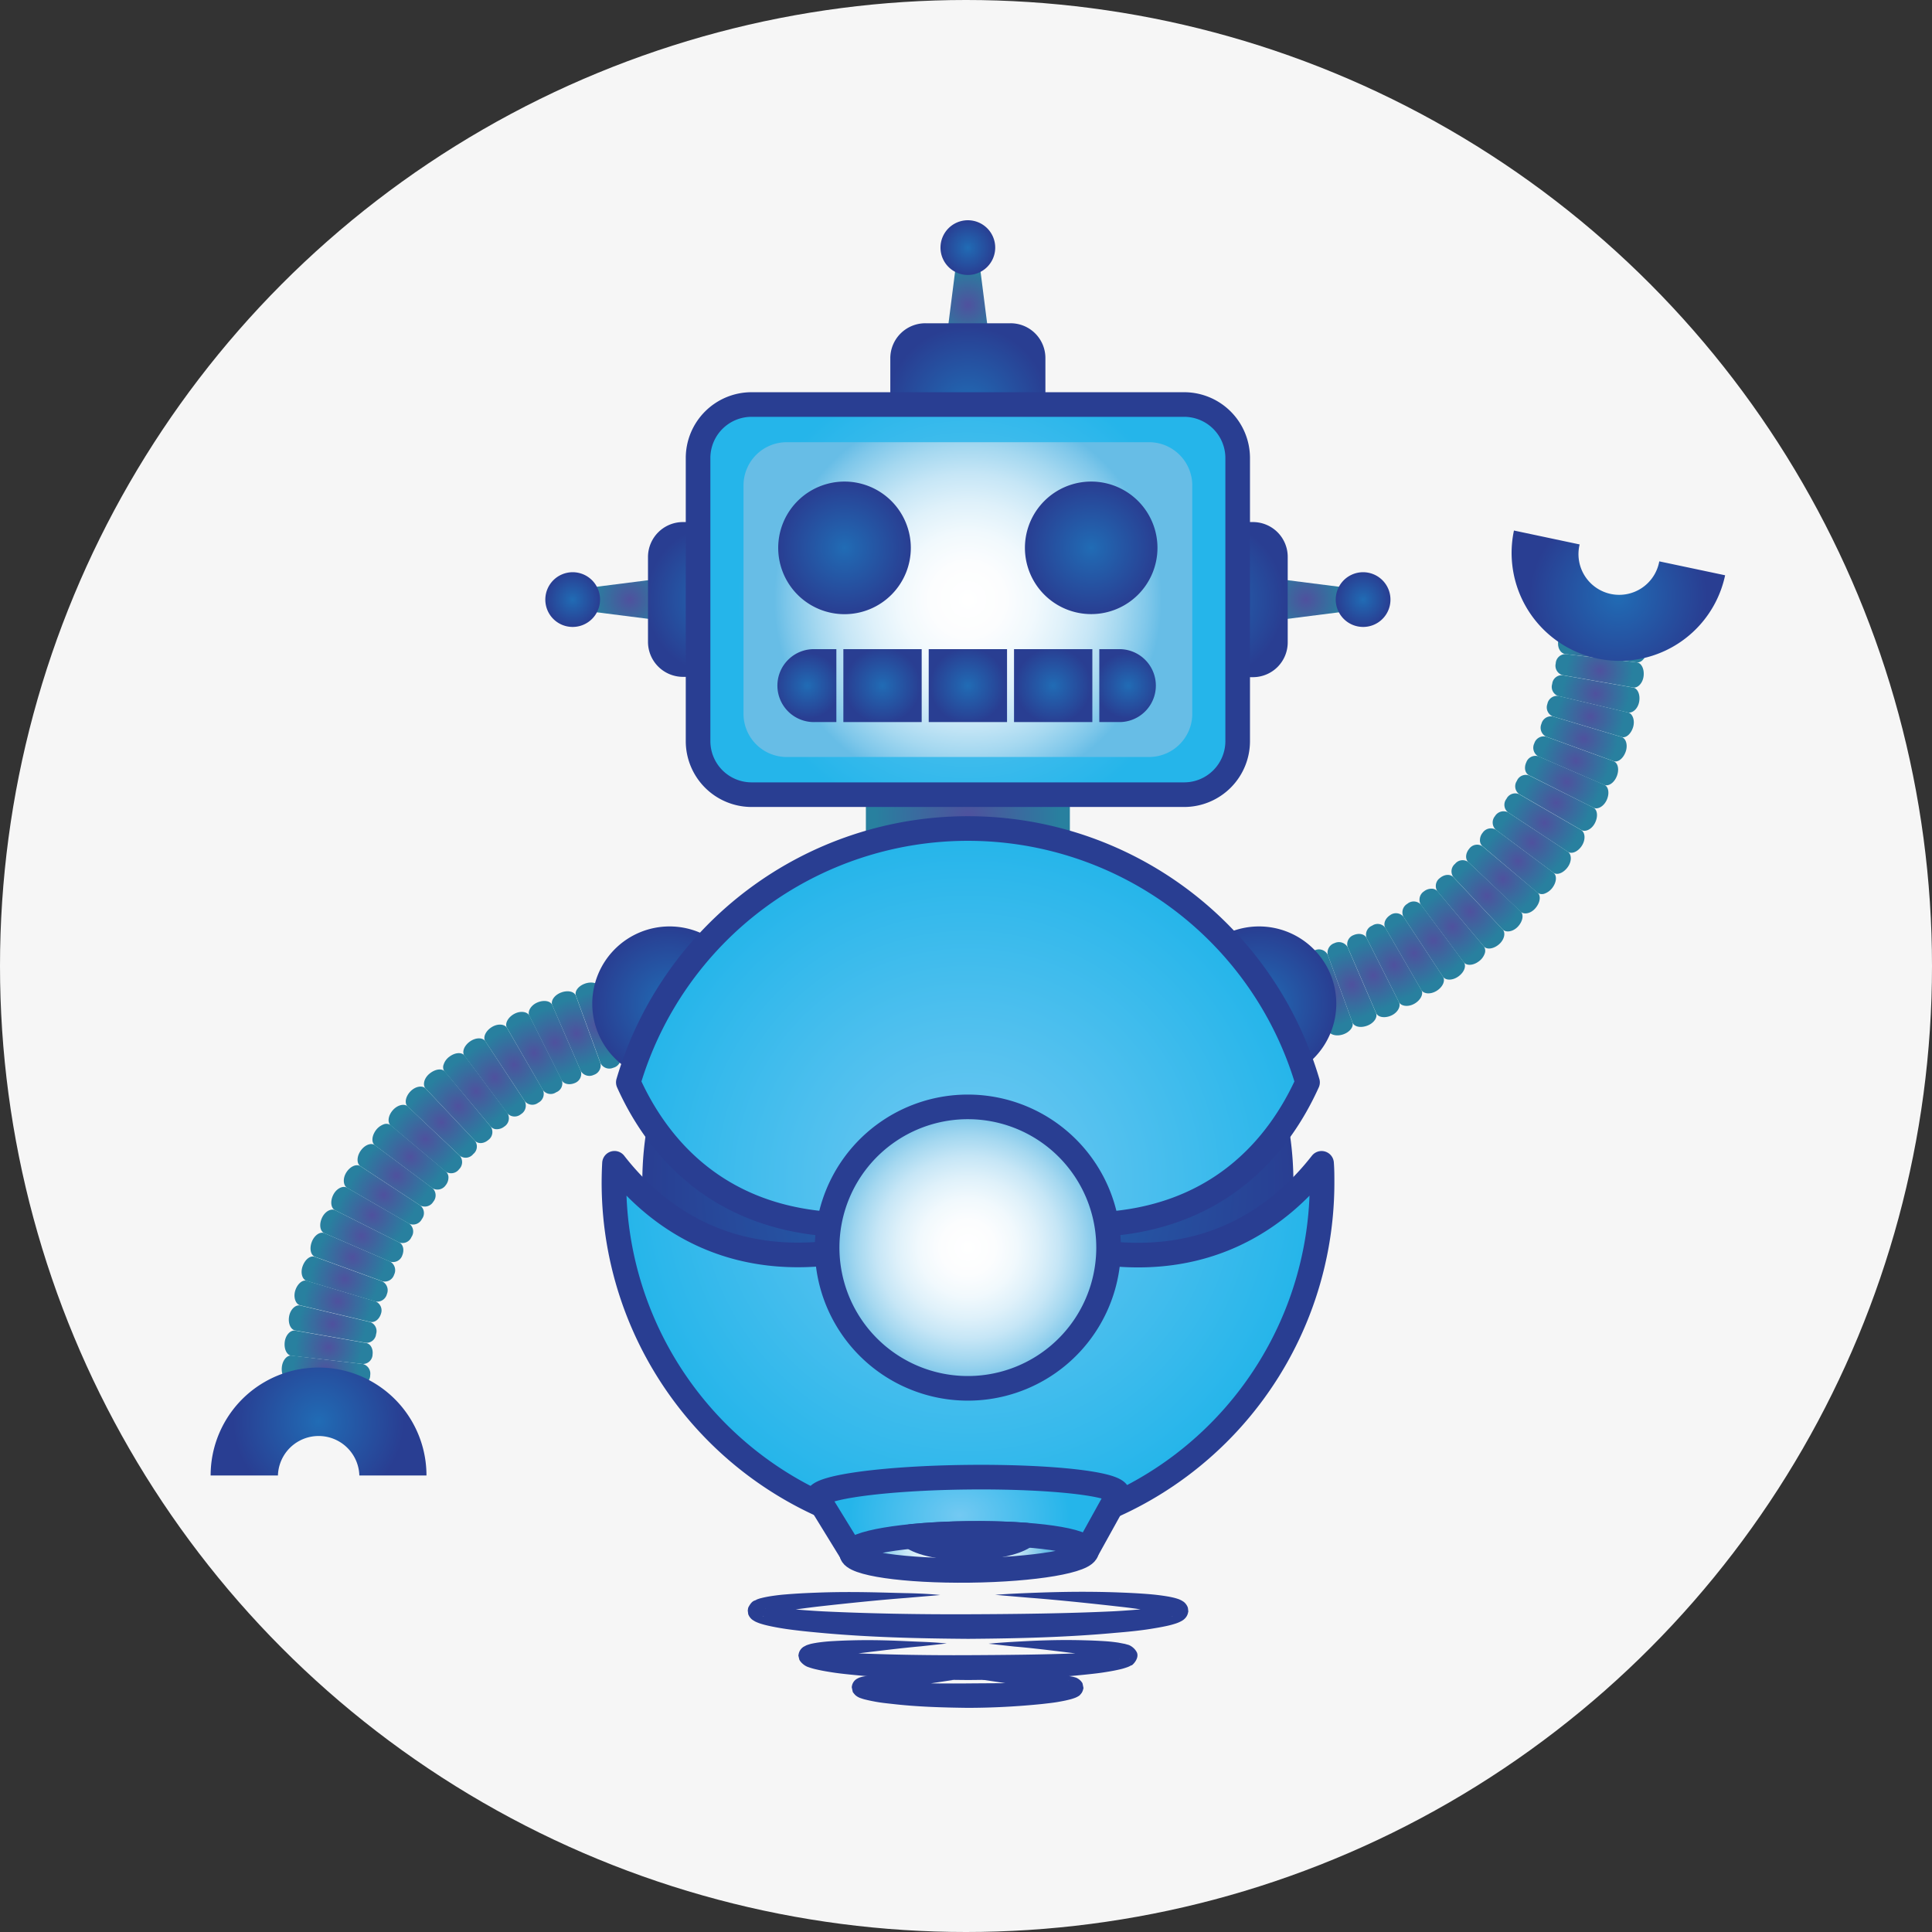 <?xml version="1.0" encoding="UTF-8"?> <svg xmlns="http://www.w3.org/2000/svg" xmlns:xlink="http://www.w3.org/1999/xlink" id="Capa_1" data-name="Capa 1" width="500" height="500" viewBox="0 0 500 500"><rect x="0" y="0" width="500" height="500" fill="#333333" stroke="none"/><defs><style>.cls-1{fill:#f6f6f6;}.cls-2{fill:url(#radial-gradient);}.cls-3{fill:url(#radial-gradient-2);}.cls-4{fill:url(#radial-gradient-3);}.cls-5{fill:url(#radial-gradient-4);}.cls-6{fill:url(#radial-gradient-5);}.cls-7{fill:url(#radial-gradient-6);}.cls-8{fill:url(#radial-gradient-7);}.cls-9{fill:url(#radial-gradient-8);}.cls-10{fill:url(#radial-gradient-9);}.cls-11{fill:url(#radial-gradient-10);}.cls-12{fill:url(#radial-gradient-11);}.cls-13{fill:url(#radial-gradient-12);}.cls-14{fill:url(#radial-gradient-13);}.cls-15{fill:url(#radial-gradient-14);}.cls-16{fill:url(#radial-gradient-15);}.cls-17{fill:url(#radial-gradient-16);}.cls-18{fill:url(#radial-gradient-17);}.cls-19{fill:url(#radial-gradient-18);}.cls-20{fill:url(#radial-gradient-19);}.cls-21{fill:url(#radial-gradient-20);}.cls-22{fill:url(#radial-gradient-21);}.cls-23{fill:url(#radial-gradient-22);}.cls-24{fill:url(#radial-gradient-23);}.cls-25{fill:url(#radial-gradient-24);}.cls-26{fill:url(#radial-gradient-25);}.cls-27{fill:url(#radial-gradient-26);}.cls-28{fill:url(#radial-gradient-27);}.cls-29{fill:url(#radial-gradient-28);}.cls-30{fill:url(#radial-gradient-29);}.cls-31{fill:url(#radial-gradient-30);}.cls-32{fill:url(#radial-gradient-31);}.cls-33{fill:url(#radial-gradient-32);}.cls-34{fill:url(#radial-gradient-33);}.cls-35{fill:url(#radial-gradient-34);}.cls-36{fill:url(#radial-gradient-35);}.cls-37{fill:url(#radial-gradient-36);}.cls-38{fill:url(#radial-gradient-37);}.cls-39{fill:url(#radial-gradient-38);}.cls-40{fill:url(#radial-gradient-39);}.cls-41{fill:url(#radial-gradient-40);}.cls-42{fill:url(#radial-gradient-41);}.cls-43{fill:url(#radial-gradient-42);}.cls-44{fill:url(#radial-gradient-43);}.cls-45{fill:url(#radial-gradient-44);}.cls-46{fill:url(#radial-gradient-45);}.cls-47{fill:url(#radial-gradient-46);}.cls-48{fill:url(#radial-gradient-47);}.cls-49{fill:url(#radial-gradient-48);}.cls-50{fill:url(#radial-gradient-49);}.cls-51{fill:url(#radial-gradient-50);}.cls-52{fill:url(#radial-gradient-51);}.cls-53{fill:url(#radial-gradient-52);}.cls-54{fill:url(#radial-gradient-53);}.cls-55{fill:url(#radial-gradient-54);}.cls-56{fill:url(#radial-gradient-55);}.cls-57{fill:url(#radial-gradient-56);}.cls-58{fill:url(#radial-gradient-57);}.cls-59{fill:url(#radial-gradient-58);}.cls-60{fill:url(#radial-gradient-59);}.cls-61{fill:url(#radial-gradient-60);}.cls-62{fill:url(#radial-gradient-61);}.cls-63{fill:url(#radial-gradient-62);}.cls-64{fill:url(#radial-gradient-63);}.cls-65{fill:url(#radial-gradient-64);}.cls-66{fill:url(#radial-gradient-65);}.cls-67{fill:url(#radial-gradient-66);}.cls-68{fill:url(#radial-gradient-67);}.cls-69{fill:url(#radial-gradient-68);}.cls-70,.cls-80,.cls-81,.cls-82,.cls-83,.cls-84{stroke:#293e92;stroke-linecap:round;stroke-linejoin:round;stroke-width:6.37px;}.cls-70{fill:url(#radial-gradient-69);}.cls-71{fill:url(#radial-gradient-70);}.cls-72{fill:url(#radial-gradient-71);}.cls-73{fill:url(#radial-gradient-72);}.cls-74{fill:url(#radial-gradient-73);}.cls-75{fill:url(#radial-gradient-74);}.cls-76{fill:url(#radial-gradient-75);}.cls-77{fill:url(#radial-gradient-76);}.cls-78{fill:url(#radial-gradient-77);}.cls-79{fill:url(#radial-gradient-78);}.cls-80{fill:url(#radial-gradient-79);}.cls-81{fill:url(#radial-gradient-80);}.cls-82{fill:url(#radial-gradient-81);}.cls-83{fill:url(#radial-gradient-82);}.cls-84{fill:url(#radial-gradient-83);}.cls-85{fill:#293e92;}</style><radialGradient id="radial-gradient" cx="1802.81" cy="-2039.32" r="9.75" gradientTransform="translate(2289.79 1881.71) rotate(-90)" gradientUnits="userSpaceOnUse"><stop offset="0" stop-color="#4f519e"></stop><stop offset="1" stop-color="#28809f"></stop></radialGradient><radialGradient id="radial-gradient-2" cx="1817.59" cy="-2039.31" r="7.08" gradientTransform="translate(2289.79 1881.71) rotate(-90)" gradientUnits="userSpaceOnUse"><stop offset="0" stop-color="#216cb5"></stop><stop offset="0.16" stop-color="#2264af"></stop><stop offset="1" stop-color="#293e92"></stop></radialGradient><radialGradient id="radial-gradient-3" cx="1776.31" cy="-2039.31" r="20.94" xlink:href="#radial-gradient-2"></radialGradient><radialGradient id="radial-gradient-4" cx="415.01" cy="161.59" r="8.45" gradientTransform="matrix(1, 0, 0, 1, 0, 0)" xlink:href="#radial-gradient"></radialGradient><radialGradient id="radial-gradient-5" cx="414.68" cy="167.62" r="8.54" gradientTransform="matrix(1, 0, 0, 1, 0, 0)" xlink:href="#radial-gradient"></radialGradient><radialGradient id="radial-gradient-6" cx="413.99" cy="173.61" r="8.63" gradientTransform="matrix(1, 0, 0, 1, 0, 0)" xlink:href="#radial-gradient"></radialGradient><radialGradient id="radial-gradient-7" cx="412.96" cy="179.55" r="8.72" gradientTransform="matrix(1, 0, 0, 1, 0, 0)" xlink:href="#radial-gradient"></radialGradient><radialGradient id="radial-gradient-8" cx="411.58" cy="185.42" r="8.81" gradientTransform="matrix(1, 0, 0, 1, 0, 0)" xlink:href="#radial-gradient"></radialGradient><radialGradient id="radial-gradient-9" cx="409.86" cy="191.2" r="8.89" gradientTransform="matrix(1, 0, 0, 1, 0, 0)" xlink:href="#radial-gradient"></radialGradient><radialGradient id="radial-gradient-10" cx="407.81" cy="196.87" r="8.95" gradientTransform="matrix(1, 0, 0, 1, 0, 0)" xlink:href="#radial-gradient"></radialGradient><radialGradient id="radial-gradient-11" cx="405.43" cy="202.39" r="9.02" gradientTransform="matrix(1, 0, 0, 1, 0, 0)" xlink:href="#radial-gradient"></radialGradient><radialGradient id="radial-gradient-12" cx="402.73" cy="207.77" r="9.07" gradientTransform="matrix(1, 0, 0, 1, 0, 0)" xlink:href="#radial-gradient"></radialGradient><radialGradient id="radial-gradient-13" cx="399.72" cy="212.98" r="9.13" gradientTransform="matrix(1, 0, 0, 1, 0, 0)" xlink:href="#radial-gradient"></radialGradient><radialGradient id="radial-gradient-14" cx="396.43" cy="218.02" r="9.16" gradientTransform="matrix(1, 0, 0, 1, 0, 0)" xlink:href="#radial-gradient"></radialGradient><radialGradient id="radial-gradient-15" cx="392.84" cy="222.85" r="9.18" gradientTransform="matrix(1, 0, 0, 1, 0, 0)" xlink:href="#radial-gradient"></radialGradient><radialGradient id="radial-gradient-16" cx="388.96" cy="227.45" r="9.2" gradientTransform="matrix(1, 0, 0, 1, 0, 0)" xlink:href="#radial-gradient"></radialGradient><radialGradient id="radial-gradient-17" cx="384.83" cy="231.82" r="9.21" gradientTransform="matrix(1, 0, 0, 1, 0, 0)" xlink:href="#radial-gradient"></radialGradient><radialGradient id="radial-gradient-18" cx="380.46" cy="235.95" r="9.2" gradientTransform="matrix(1, 0, 0, 1, 0, 0)" xlink:href="#radial-gradient"></radialGradient><radialGradient id="radial-gradient-19" cx="375.86" cy="239.83" r="9.18" gradientTransform="matrix(1, 0, 0, 1, 0, 0)" xlink:href="#radial-gradient"></radialGradient><radialGradient id="radial-gradient-20" cx="371.03" cy="243.41" r="9.16" gradientTransform="matrix(1, 0, 0, 1, 0, 0)" xlink:href="#radial-gradient"></radialGradient><radialGradient id="radial-gradient-21" cx="365.99" cy="246.72" r="9.12" gradientTransform="matrix(1, 0, 0, 1, 0, 0)" xlink:href="#radial-gradient"></radialGradient><radialGradient id="radial-gradient-22" cx="360.78" cy="249.72" r="9.08" gradientTransform="matrix(1, 0, 0, 1, 0, 0)" xlink:href="#radial-gradient"></radialGradient><radialGradient id="radial-gradient-23" cx="355.4" cy="252.42" r="9.01" gradientTransform="matrix(1, 0, 0, 1, 0, 0)" xlink:href="#radial-gradient"></radialGradient><radialGradient id="radial-gradient-24" cx="349.88" cy="254.81" r="8.95" gradientTransform="matrix(1, 0, 0, 1, 0, 0)" xlink:href="#radial-gradient"></radialGradient><radialGradient id="radial-gradient-25" cx="344.22" cy="256.85" r="8.89" gradientTransform="matrix(1, 0, 0, 1, 0, 0)" xlink:href="#radial-gradient"></radialGradient><radialGradient id="radial-gradient-26" cx="338.43" cy="258.57" r="8.81" gradientTransform="matrix(1, 0, 0, 1, 0, 0)" xlink:href="#radial-gradient"></radialGradient><radialGradient id="radial-gradient-27" cx="332.56" cy="259.96" r="8.72" gradientTransform="matrix(1, 0, 0, 1, 0, 0)" xlink:href="#radial-gradient"></radialGradient><radialGradient id="radial-gradient-28" cx="326.62" cy="260.99" r="8.63" gradientTransform="matrix(1, 0, 0, 1, 0, 0)" xlink:href="#radial-gradient"></radialGradient><radialGradient id="radial-gradient-29" cx="320.63" cy="261.67" r="8.53" gradientTransform="matrix(1, 0, 0, 1, 0, 0)" xlink:href="#radial-gradient"></radialGradient><radialGradient id="radial-gradient-30" cx="314.59" cy="262" r="8.45" gradientTransform="matrix(1, 0, 0, 1, 0, 0)" xlink:href="#radial-gradient"></radialGradient><radialGradient id="radial-gradient-31" cx="84.02" cy="360.65" r="8.45" gradientTransform="matrix(1, 0, 0, 1, 0, 0)" xlink:href="#radial-gradient"></radialGradient><radialGradient id="radial-gradient-32" cx="84.36" cy="354.63" r="8.53" gradientTransform="matrix(1, 0, 0, 1, 0, 0)" xlink:href="#radial-gradient"></radialGradient><radialGradient id="radial-gradient-33" cx="85.05" cy="348.63" r="8.63" gradientTransform="matrix(1, 0, 0, 1, 0, 0)" xlink:href="#radial-gradient"></radialGradient><radialGradient id="radial-gradient-34" cx="86.08" cy="342.69" r="8.72" gradientTransform="matrix(1, 0, 0, 1, 0, 0)" xlink:href="#radial-gradient"></radialGradient><radialGradient id="radial-gradient-35" cx="87.46" cy="336.82" r="8.81" gradientTransform="matrix(1, 0, 0, 1, 0, 0)" xlink:href="#radial-gradient"></radialGradient><radialGradient id="radial-gradient-36" cx="89.18" cy="331.04" r="8.89" gradientTransform="matrix(1, 0, 0, 1, 0, 0)" xlink:href="#radial-gradient"></radialGradient><radialGradient id="radial-gradient-37" cx="91.23" cy="325.37" r="8.96" gradientTransform="matrix(1, 0, 0, 1, 0, 0)" xlink:href="#radial-gradient"></radialGradient><radialGradient id="radial-gradient-38" cx="93.61" cy="319.85" r="9.01" gradientTransform="matrix(1, 0, 0, 1, 0, 0)" xlink:href="#radial-gradient"></radialGradient><radialGradient id="radial-gradient-39" cx="96.31" cy="314.47" r="9.07" gradientTransform="matrix(1, 0, 0, 1, 0, 0)" xlink:href="#radial-gradient"></radialGradient><radialGradient id="radial-gradient-40" cx="99.32" cy="309.26" r="9.12" gradientTransform="matrix(1, 0, 0, 1, 0, 0)" xlink:href="#radial-gradient"></radialGradient><radialGradient id="radial-gradient-41" cx="102.62" cy="304.22" r="9.16" gradientTransform="matrix(1, 0, 0, 1, 0, 0)" xlink:href="#radial-gradient"></radialGradient><radialGradient id="radial-gradient-42" cx="106.21" cy="299.39" r="9.18" gradientTransform="matrix(1, 0, 0, 1, 0, 0)" xlink:href="#radial-gradient"></radialGradient><radialGradient id="radial-gradient-43" cx="110.09" cy="294.79" r="9.2" gradientTransform="matrix(1, 0, 0, 1, 0, 0)" xlink:href="#radial-gradient"></radialGradient><radialGradient id="radial-gradient-44" cx="114.22" cy="290.42" r="9.21" gradientTransform="matrix(1, 0, 0, 1, 0, 0)" xlink:href="#radial-gradient"></radialGradient><radialGradient id="radial-gradient-45" cx="118.59" cy="286.29" r="9.2" gradientTransform="matrix(1, 0, 0, 1, 0, 0)" xlink:href="#radial-gradient"></radialGradient><radialGradient id="radial-gradient-46" cx="123.18" cy="282.41" r="9.18" gradientTransform="matrix(1, 0, 0, 1, 0, 0)" xlink:href="#radial-gradient"></radialGradient><radialGradient id="radial-gradient-47" cx="128.01" cy="278.83" r="9.16" gradientTransform="matrix(1, 0, 0, 1, 0, 0)" xlink:href="#radial-gradient"></radialGradient><radialGradient id="radial-gradient-48" cx="133.05" cy="275.53" r="9.13" gradientTransform="matrix(1, 0, 0, 1, 0, 0)" xlink:href="#radial-gradient"></radialGradient><radialGradient id="radial-gradient-49" cx="138.26" cy="272.52" r="9.07" gradientTransform="matrix(1, 0, 0, 1, 0, 0)" xlink:href="#radial-gradient"></radialGradient><radialGradient id="radial-gradient-50" cx="143.64" cy="269.81" r="9.01" gradientTransform="matrix(1, 0, 0, 1, 0, 0)" xlink:href="#radial-gradient"></radialGradient><radialGradient id="radial-gradient-51" cx="149.16" cy="267.44" r="8.95" gradientTransform="matrix(1, 0, 0, 1, 0, 0)" xlink:href="#radial-gradient"></radialGradient><radialGradient id="radial-gradient-52" cx="154.83" cy="265.39" r="8.89" gradientTransform="matrix(1, 0, 0, 1, 0, 0)" xlink:href="#radial-gradient"></radialGradient><radialGradient id="radial-gradient-53" cx="160.61" cy="263.67" r="8.81" gradientTransform="matrix(1, 0, 0, 1, 0, 0)" xlink:href="#radial-gradient"></radialGradient><radialGradient id="radial-gradient-54" cx="166.48" cy="262.29" r="8.72" gradientTransform="matrix(1, 0, 0, 1, 0, 0)" xlink:href="#radial-gradient"></radialGradient><radialGradient id="radial-gradient-55" cx="172.43" cy="261.26" r="8.63" gradientTransform="matrix(1, 0, 0, 1, 0, 0)" xlink:href="#radial-gradient"></radialGradient><radialGradient id="radial-gradient-56" cx="178.42" cy="260.58" r="8.53" gradientTransform="matrix(1, 0, 0, 1, 0, 0)" xlink:href="#radial-gradient"></radialGradient><radialGradient id="radial-gradient-57" cx="184.45" cy="260.24" r="8.45" gradientTransform="matrix(1, 0, 0, 1, 0, 0)" xlink:href="#radial-gradient"></radialGradient><radialGradient id="radial-gradient-58" cx="82.44" cy="367.89" r="22.08" gradientTransform="matrix(1, 0, 0, 1, 0, 0)" xlink:href="#radial-gradient-2"></radialGradient><radialGradient id="radial-gradient-59" cx="418.83" cy="154.16" r="22.89" gradientTransform="matrix(1, 0, 0, 1, 0, 0)" xlink:href="#radial-gradient-2"></radialGradient><radialGradient id="radial-gradient-60" cx="173.25" cy="259.76" r="20.03" gradientTransform="matrix(1, 0, 0, 1, 0, 0)" xlink:href="#radial-gradient-2"></radialGradient><radialGradient id="radial-gradient-61" cx="325.8" cy="259.76" r="20.03" gradientTransform="matrix(1, 0, 0, 1, 0, 0)" xlink:href="#radial-gradient-2"></radialGradient><radialGradient id="radial-gradient-62" cx="337.98" cy="155.15" r="9.75" gradientTransform="matrix(1, 0, 0, 1, 0, 0)" xlink:href="#radial-gradient"></radialGradient><radialGradient id="radial-gradient-63" cx="352.77" cy="155.17" r="7.08" gradientTransform="matrix(1, 0, 0, 1, 0, 0)" xlink:href="#radial-gradient-2"></radialGradient><radialGradient id="radial-gradient-64" cx="162.99" cy="155.15" r="9.75" gradientTransform="matrix(1, 0, 0, 1, 0, 0)" xlink:href="#radial-gradient"></radialGradient><radialGradient id="radial-gradient-65" cx="148.21" cy="155.17" r="7.08" gradientTransform="matrix(1, 0, 0, 1, 0, 0)" xlink:href="#radial-gradient-2"></radialGradient><radialGradient id="radial-gradient-66" cx="186.66" cy="155.18" r="19.52" gradientTransform="matrix(1, 0, 0, 1, 0, 0)" xlink:href="#radial-gradient-2"></radialGradient><radialGradient id="radial-gradient-67" cx="311.48" cy="155.18" r="20.94" gradientTransform="matrix(1, 0, 0, 1, 0, 0)" xlink:href="#radial-gradient-2"></radialGradient><radialGradient id="radial-gradient-68" cx="250.49" cy="211.33" r="24.13" gradientTransform="matrix(1, 0, 0, 1, 0, 0)" xlink:href="#radial-gradient"></radialGradient><radialGradient id="radial-gradient-69" cx="250.48" cy="155.17" r="60.93" gradientUnits="userSpaceOnUse"><stop offset="0" stop-color="#73c9f2"></stop><stop offset="0.98" stop-color="#25b5ea"></stop></radialGradient><radialGradient id="radial-gradient-70" cx="250.49" cy="155.17" r="50.16" gradientUnits="userSpaceOnUse"><stop offset="0" stop-color="#fff"></stop><stop offset="0.19" stop-color="#fcfdfe"></stop><stop offset="0.35" stop-color="#f1f9fd"></stop><stop offset="0.5" stop-color="#dff1fa"></stop><stop offset="0.65" stop-color="#c6e6f6"></stop><stop offset="0.79" stop-color="#a5d8f0"></stop><stop offset="0.93" stop-color="#7ec7ea"></stop><stop offset="1" stop-color="#67bde6"></stop></radialGradient><radialGradient id="radial-gradient-71" cx="218.56" cy="141.78" r="17.15" gradientTransform="matrix(1, 0, 0, 1, 0, 0)" xlink:href="#radial-gradient-2"></radialGradient><radialGradient id="radial-gradient-72" cx="282.4" cy="141.78" r="17.15" gradientTransform="matrix(1, 0, 0, 1, 0, 0)" xlink:href="#radial-gradient-2"></radialGradient><radialGradient id="radial-gradient-73" cx="250.48" cy="177.43" r="9.79" gradientTransform="matrix(1, 0, 0, 1, 0, 0)" xlink:href="#radial-gradient-2"></radialGradient><radialGradient id="radial-gradient-74" cx="228.4" cy="177.43" r="9.79" gradientTransform="matrix(1, 0, 0, 1, 0, 0)" xlink:href="#radial-gradient-2"></radialGradient><radialGradient id="radial-gradient-75" cx="292" cy="177.43" r="8.51" gradientTransform="matrix(1, 0, 0, 1, 0, 0)" xlink:href="#radial-gradient-2"></radialGradient><radialGradient id="radial-gradient-76" cx="208.97" cy="177.43" r="8.51" gradientTransform="matrix(1, 0, 0, 1, 0, 0)" xlink:href="#radial-gradient-2"></radialGradient><radialGradient id="radial-gradient-77" cx="272.57" cy="177.43" r="9.79" gradientTransform="matrix(1, 0, 0, 1, 0, 0)" xlink:href="#radial-gradient-2"></radialGradient><radialGradient id="radial-gradient-78" cx="250.48" cy="305.9" r="84.26" gradientTransform="matrix(1, 0, 0, 1, 0, 0)" xlink:href="#radial-gradient-2"></radialGradient><radialGradient id="radial-gradient-79" cx="250.48" cy="305.9" r="91.54" xlink:href="#radial-gradient-69"></radialGradient><radialGradient id="radial-gradient-80" cx="250.48" cy="322.88" r="36.42" xlink:href="#radial-gradient-70"></radialGradient><radialGradient id="radial-gradient-81" cx="555.94" cy="-1875.95" r="20.77" gradientTransform="matrix(1.4, 0, 0, -1, -529.94, -1483.83)" xlink:href="#radial-gradient-69"></radialGradient><radialGradient id="radial-gradient-82" cx="556.18" cy="-1885.46" r="15.69" gradientTransform="matrix(1.4, 0, 0, -1, -529.94, -1483.83)" xlink:href="#radial-gradient-70"></radialGradient><radialGradient id="radial-gradient-83" cx="556.11" cy="-1882.56" r="7.59" gradientTransform="matrix(1.4, 0, 0, -1, -529.94, -1483.83)" xlink:href="#radial-gradient-70"></radialGradient></defs><circle class="cls-1" cx="250" cy="250" r="250"></circle><polygon class="cls-2" points="256.44 91.33 244.5 91.33 247.66 66.47 253.28 66.47 256.44 91.33"></polygon><path class="cls-3" d="M257.56,64.12A7.08,7.08,0,1,1,250.48,57,7.08,7.08,0,0,1,257.56,64.12Z"></path><path class="cls-4" d="M230.41,92.66v34.52h40.14V92.66a9,9,0,0,0-9.05-9h-22A9.06,9.06,0,0,0,230.41,92.66Z"></path><path class="cls-5" d="M403.52,161a2.58,2.58,0,0,1,2.28-2.68h18.58c1.2,0,2.16,1.49,2.11,3.34s-1.1,3.3-2.33,3.22l-18.54-1.06A2.61,2.61,0,0,1,403.52,161Z"></path><path class="cls-6" d="M403.23,166.36a2.54,2.54,0,0,1,2.39-2.55l18.54,1.06c1.22.07,2.09,1.61,2,3.46s-1.34,3.23-2.53,3.09l-18.44-2.14C403.94,169.15,403.15,167.84,403.23,166.36Z"></path><path class="cls-7" d="M402.62,171.7a2.54,2.54,0,0,1,2.53-2.42l18.44,2.14c1.21.13,2,1.73,1.77,3.58s-1.54,3.14-2.71,2.92l-18.3-3.2A2.54,2.54,0,0,1,402.62,171.7Z"></path><path class="cls-8" d="M401.71,177a2.49,2.49,0,0,1,2.64-2.26l18.3,3.2c1.19.22,1.9,1.86,1.56,3.69s-1.72,3-2.9,2.76l-18.06-4.27A2.5,2.5,0,0,1,401.71,177Z"></path><path class="cls-9" d="M400.46,182.19a2.56,2.56,0,0,1,2.79-2.09l18.06,4.27c1.17.26,1.86,2,1.35,3.76s-1.87,3-3,2.59l-17.79-5.31A2.53,2.53,0,0,1,400.46,182.19Z"></path><path class="cls-10" d="M398.92,187.33a2.57,2.57,0,0,1,2.91-1.92l17.79,5.31c1.18.35,1.72,2.09,1.1,3.83s-2,2.85-3.14,2.43l-17.46-6.35A2.56,2.56,0,0,1,398.92,187.33Z"></path><path class="cls-11" d="M397.08,192.37a2.56,2.56,0,0,1,3-1.74L417.58,197c1.16.41,1.53,2.14.85,3.87s-2.17,2.74-3.3,2.24l-17.05-7.37A2.58,2.58,0,0,1,397.08,192.37Z"></path><path class="cls-12" d="M395,197.3a2.54,2.54,0,0,1,3.12-1.58l17.05,7.37c1.13.48,1.42,2.24.65,3.94s-2.37,2.56-3.44,2l-16.58-8.34C394.65,200.14,394.37,198.66,395,197.3Z"></path><path class="cls-13" d="M392.56,202.1a2.5,2.5,0,0,1,3.2-1.4L412.34,209c1.09.55,1.28,2.33.43,4s-2.51,2.41-3.55,1.8l-16.08-9.3A2.5,2.5,0,0,1,392.56,202.1Z"></path><path class="cls-14" d="M389.87,206.74a2.53,2.53,0,0,1,3.27-1.21l16.08,9.3c1,.6,1.19,2.41.19,4s-2.64,2.29-3.65,1.61l-15.5-10.21A2.5,2.5,0,0,1,389.87,206.74Z"></path><path class="cls-15" d="M386.9,211.22a2.6,2.6,0,0,1,3.36-1l15.5,10.21c1,.67,1.05,2.49-.05,4s-2.73,2.15-3.71,1.41l-14.88-11.1A2.56,2.56,0,0,1,386.9,211.22Z"></path><path class="cls-16" d="M383.7,215.53a2.57,2.57,0,0,1,3.42-.81L402,225.82c1,.74.86,2.5-.29,4a4.47,4.47,0,0,1-2,1.46,2,2,0,0,1-1.83-.26L383.68,219a2,2,0,0,1-.67-1.61A3,3,0,0,1,383.7,215.53Z"></path><path class="cls-17" d="M380.25,219.64a2.51,2.51,0,0,1,3.43-.61L397.91,231c.94.77.71,2.54-.51,4s-3,1.77-3.87.94L380,223.12C379.13,222.28,379.29,220.77,380.25,219.64Z"></path><path class="cls-18" d="M376.57,223.56a2.5,2.5,0,0,1,3.45-.44l13.51,12.75c.88.83.57,2.59-.71,3.95s-3.11,1.59-3.94.71L376.14,227A2.51,2.51,0,0,1,376.57,223.56Z"></path><path class="cls-19" d="M372.65,227.23c1.13-.95,2.63-1.11,3.49-.21l12.74,13.51c.83.86.46,2.66-.95,3.87s-3.18,1.44-3.95.49L372,230.68A2.53,2.53,0,0,1,372.65,227.23Z"></path><path class="cls-20" d="M368.53,230.68a3.12,3.12,0,0,1,1.91-.68,2,2,0,0,1,1.6.68L384,244.89a2,2,0,0,1,.26,1.84,4.17,4.17,0,0,1-1.45,2c-1.46,1.15-3.23,1.29-4,.3l-11.1-14.89A2.58,2.58,0,0,1,368.53,230.68Z"></path><path class="cls-21" d="M364.22,233.9a2.56,2.56,0,0,1,3.51.2L378.83,249c.73,1,.1,2.63-1.41,3.71s-3.31,1.07-4,.05l-10.21-15.5A2.56,2.56,0,0,1,364.22,233.9Z"></path><path class="cls-22" d="M359.74,236.86a2.53,2.53,0,0,1,3.48.39l10.21,15.5c.68,1,0,2.65-1.6,3.66s-3.39.83-4-.2l-9.31-16.08C357.92,239.05,358.51,237.66,359.74,236.86Z"></path><path class="cls-23" d="M355.11,239.56a2.49,2.49,0,0,1,3.43.57l9.31,16.08c.61,1-.19,2.65-1.82,3.56s-3.44.65-4-.45l-8.36-16.58A2.51,2.51,0,0,1,355.11,239.56Z"></path><path class="cls-24" d="M350.31,242c1.35-.58,2.84-.32,3.39.79l8.36,16.58c.53,1.07-.33,2.7-2,3.45s-3.45.47-3.93-.65l-7.36-17.05A2.52,2.52,0,0,1,350.31,242Z"></path><path class="cls-25" d="M345.37,244.08a2.61,2.61,0,0,1,3.37,1l7.36,17.05c.49,1.14-.49,2.63-2.23,3.3s-3.46.31-3.87-.85l-6.37-17.44A2.59,2.59,0,0,1,345.37,244.08Z"></path><path class="cls-26" d="M340.35,245.9a2.55,2.55,0,0,1,3.28,1.23L350,264.57c.41,1.14-.68,2.56-2.43,3.14s-3.48.08-3.84-1.08l-5.31-17.8A2.59,2.59,0,0,1,340.35,245.9Z"></path><path class="cls-27" d="M335.21,247.46a2.51,2.51,0,0,1,3.21,1.37l5.31,17.8c.36,1.14-.8,2.51-2.59,3s-3.49-.17-3.77-1.33l-4.26-18.08C332.83,249,333.79,247.87,335.21,247.46Z"></path><path class="cls-28" d="M330,248.71a2.49,2.49,0,0,1,3.12,1.52l4.26,18.08c.29,1.18-.94,2.48-2.76,2.9s-3.47-.38-3.67-1.58l-3.21-18.29A2.49,2.49,0,0,1,330,248.71Z"></path><path class="cls-29" d="M324.7,249.61a2.55,2.55,0,0,1,3,1.73l3.21,18.29c.21,1.18-1.1,2.48-2.94,2.71s-3.45-.54-3.58-1.75l-2.13-18.45A2.53,2.53,0,0,1,324.7,249.61Z"></path><path class="cls-30" d="M319.38,250.22a2.58,2.58,0,0,1,2.91,1.92l2.13,18.45c.16,1.19-1.23,2.41-3.08,2.51s-3.4-.72-3.46-1.94l-1.06-18.53A2.53,2.53,0,0,1,319.38,250.22Z"></path><path class="cls-31" d="M314,250.52a2.59,2.59,0,0,1,2.82,2.11l1.06,18.53c.08,1.23-1.36,2.29-3.23,2.33s-3.35-.91-3.35-2.12V252.79A2.59,2.59,0,0,1,314,250.52Z"></path><path class="cls-32" d="M95.51,361.25a2.55,2.55,0,0,1-2.26,2.68H74.68c-1.23,0-2.18-1.48-2.14-3.34s1.1-3.3,2.33-3.22l18.54,1.07A2.58,2.58,0,0,1,95.51,361.25Z"></path><path class="cls-33" d="M95.81,355.89a2.55,2.55,0,0,1-2.4,2.55l-18.54-1.07c-1.22-.06-2.09-1.61-1.94-3.46s1.32-3.23,2.53-3.08L93.9,353A2.57,2.57,0,0,1,95.81,355.89Z"></path><path class="cls-34" d="M96.42,350.55A2.51,2.51,0,0,1,93.9,353l-18.44-2.13c-1.23-.13-2-1.74-1.77-3.58s1.53-3.14,2.72-2.93l18.28,3.2C95.91,347.73,96.6,349.09,96.42,350.55Z"></path><path class="cls-35" d="M97.33,345.26a2.5,2.5,0,0,1-2.64,2.26l-18.28-3.2c-1.2-.21-1.92-1.86-1.58-3.69s1.71-3.05,2.89-2.76l18.07,4.27A2.49,2.49,0,0,1,97.33,345.26Z"></path><path class="cls-36" d="M98.59,340c-.43,1.42-1.6,2.38-2.8,2.1l-18.07-4.27c-1.16-.26-1.85-2-1.33-3.76s1.87-2.95,3-2.6l17.79,5.33A2.52,2.52,0,0,1,98.59,340Z"></path><path class="cls-37" d="M100.13,334.91a2.6,2.6,0,0,1-2.93,1.93l-17.79-5.33c-1.17-.35-1.72-2.07-1.09-3.82s2-2.85,3.15-2.42l17.44,6.34A2.57,2.57,0,0,1,100.13,334.91Z"></path><path class="cls-38" d="M102,329.87a2.56,2.56,0,0,1-3,1.74l-17.44-6.34c-1.17-.42-1.53-2.16-.86-3.89s2.17-2.73,3.3-2.23l17,7.36A2.57,2.57,0,0,1,102,329.87Z"></path><path class="cls-39" d="M104.09,324.94a2.54,2.54,0,0,1-3.14,1.57l-17-7.36c-1.12-.47-1.41-2.24-.64-3.94s2.37-2.55,3.44-2l16.58,8.34C104.4,322.1,104.66,323.58,104.09,324.94Z"></path><path class="cls-40" d="M106.48,320.15a2.51,2.51,0,0,1-3.19,1.39L86.71,313.2c-1.09-.54-1.3-2.33-.45-4s2.53-2.43,3.57-1.82l16.07,9.3A2.52,2.52,0,0,1,106.48,320.15Z"></path><path class="cls-41" d="M109.18,315.5a2.55,2.55,0,0,1-3.28,1.21l-16.07-9.3c-1-.6-1.19-2.43-.19-4s2.63-2.26,3.64-1.6L108.8,312A2.53,2.53,0,0,1,109.18,315.5Z"></path><path class="cls-42" d="M112.14,311a2.57,2.57,0,0,1-3.34,1L93.28,301.81c-1-.66-1-2.48.06-4s2.73-2.16,3.71-1.42l14.88,11.1A2.56,2.56,0,0,1,112.14,311Z"></path><path class="cls-43" d="M115.35,306.73a2.58,2.58,0,0,1-3.42.79l-14.88-11.1c-1-.74-.85-2.5.29-4a4.43,4.43,0,0,1,2-1.46,1.94,1.94,0,0,1,1.83.28l14.21,11.94a2,2,0,0,1,.68,1.59A3.17,3.17,0,0,1,115.35,306.73Z"></path><path class="cls-44" d="M118.8,302.61a2.56,2.56,0,0,1-3.45.61l-14.21-11.94c-.93-.77-.71-2.55.51-3.95s3-1.78,3.86-1L119,299.11A2.57,2.57,0,0,1,118.8,302.61Z"></path><path class="cls-45" d="M122.47,298.67a2.49,2.49,0,0,1-3.46.44l-13.5-12.74c-.89-.83-.57-2.6.72-3.93s3.1-1.6,3.93-.72l12.75,13.5A2.49,2.49,0,0,1,122.47,298.67Z"></path><path class="cls-46" d="M126.4,295c-1.14,1-2.64,1.12-3.49.22l-12.75-13.5c-.83-.86-.46-2.67,1-3.86s3.18-1.45,4-.53L127,291.56A2.52,2.52,0,0,1,126.4,295Z"></path><path class="cls-47" d="M130.5,291.56a3.08,3.08,0,0,1-1.88.68,2,2,0,0,1-1.62-.68l-11.93-14.23a1.87,1.87,0,0,1-.26-1.82,4,4,0,0,1,1.44-2c1.47-1.14,3.23-1.29,4-.3l11.1,14.89A2.56,2.56,0,0,1,130.5,291.56Z"></path><path class="cls-48" d="M134.82,288.35a2.55,2.55,0,0,1-3.51-.21l-11.1-14.89c-.73-1-.1-2.64,1.41-3.71s3.32-1.08,4-.05L135.82,285A2.59,2.59,0,0,1,134.82,288.35Z"></path><path class="cls-49" d="M139.29,285.39a2.51,2.51,0,0,1-3.47-.4l-10.22-15.5c-.67-1,.05-2.65,1.62-3.65s3.39-.84,4,.2l9.3,16.06A2.57,2.57,0,0,1,139.29,285.39Z"></path><path class="cls-50" d="M143.93,282.68a2.49,2.49,0,0,1-3.43-.58L131.2,266c-.61-1,.19-2.66,1.82-3.57s3.42-.65,4,.44l8.34,16.59A2.47,2.47,0,0,1,143.93,282.68Z"></path><path class="cls-51" d="M148.73,280.3c-1.36.56-2.83.3-3.4-.8L137,262.91c-.55-1.06.31-2.69,2-3.44s3.46-.47,3.93.65l7.37,17A2.56,2.56,0,0,1,148.73,280.3Z"></path><path class="cls-52" d="M153.66,278.18a2.59,2.59,0,0,1-3.35-1l-7.37-17c-.49-1.14.5-2.63,2.23-3.3s3.47-.31,3.88.86l6.35,17.44A2.58,2.58,0,0,1,153.66,278.18Z"></path><path class="cls-53" d="M158.7,276.34a2.55,2.55,0,0,1-3.3-1.22l-6.35-17.44c-.42-1.15.66-2.56,2.43-3.15s3.48-.07,3.82,1.1l5.31,17.78A2.56,2.56,0,0,1,158.7,276.34Z"></path><path class="cls-54" d="M163.84,274.79a2.56,2.56,0,0,1-3.23-1.38l-5.31-17.78c-.35-1.17.81-2.53,2.6-3s3.5.16,3.76,1.33L165.93,272C166.21,273.2,165.25,274.37,163.84,274.79Z"></path><path class="cls-55" d="M169.06,273.53a2.48,2.48,0,0,1-3.13-1.52l-4.27-18.08c-.28-1.18,1-2.49,2.77-2.9s3.49.37,3.68,1.58l3.2,18.29A2.48,2.48,0,0,1,169.06,273.53Z"></path><path class="cls-56" d="M174.33,272.63a2.53,2.53,0,0,1-3-1.73l-3.2-18.29c-.21-1.18,1.08-2.47,2.93-2.71s3.44.55,3.58,1.76l2.13,18.44A2.53,2.53,0,0,1,174.33,272.63Z"></path><path class="cls-57" d="M179.68,272a2.57,2.57,0,0,1-2.93-1.92l-2.13-18.44c-.15-1.2,1.22-2.41,3.08-2.52s3.4.74,3.47,1.94l1.06,18.54A2.53,2.53,0,0,1,179.68,272Z"></path><path class="cls-58" d="M185,271.72a2.59,2.59,0,0,1-2.81-2.1l-1.06-18.54c-.07-1.23,1.36-2.29,3.21-2.33s3.36.91,3.35,2.13v18.56A2.58,2.58,0,0,1,185,271.72Z"></path><path class="cls-59" d="M54.51,381.85a27.93,27.93,0,0,1,55.86,0H93a10.54,10.54,0,0,0-21.07,0Z"></path><path class="cls-60" d="M446.46,148.88a27.93,27.93,0,1,1-54.65-11.58l17,3.6a10.54,10.54,0,1,0,20.61,4.38Z"></path><path class="cls-61" d="M193.28,259.76a20,20,0,1,1-20-20A20,20,0,0,1,193.28,259.76Z"></path><path class="cls-62" d="M345.83,259.76a20,20,0,1,1-20-20A20,20,0,0,1,345.83,259.76Z"></path><polygon class="cls-63" points="325.55 161.13 325.55 149.18 350.41 152.34 350.41 157.97 325.55 161.13"></polygon><path class="cls-64" d="M352.76,162.25a7.08,7.08,0,1,1,7.09-7.07A7.06,7.06,0,0,1,352.76,162.25Z"></path><polygon class="cls-65" points="175.42 161.13 175.42 149.18 150.57 152.34 150.57 157.97 175.42 161.13"></polygon><path class="cls-66" d="M148.21,162.25a7.08,7.08,0,1,0-7.08-7.07A7.06,7.06,0,0,0,148.21,162.25Z"></path><path class="cls-67" d="M205.63,135.11H176.75a9.05,9.05,0,0,0-9.05,9v22a9.06,9.06,0,0,0,9.05,9.06h28.88Z"></path><path class="cls-68" d="M324.21,135.11H289.69v40.14h34.52a9,9,0,0,0,9.05-9.06v-22A9,9,0,0,0,324.21,135.11Z"></path><rect class="cls-69" x="224.09" y="189.7" width="52.79" height="43.27"></rect><path class="cls-70" d="M320.31,191.8a13.86,13.86,0,0,1-13.85,13.86H194.53a13.86,13.86,0,0,1-13.87-13.86V118.54a13.85,13.85,0,0,1,13.87-13.85H306.46a13.86,13.86,0,0,1,13.85,13.85Z"></path><path class="cls-71" d="M308.56,184.72a11.19,11.19,0,0,1-11.2,11.19H203.6a11.18,11.18,0,0,1-11.18-11.19v-59.1a11.19,11.19,0,0,1,11.18-11.18h93.76a11.2,11.2,0,0,1,11.2,11.18Z"></path><path class="cls-72" d="M235.72,141.77a17.16,17.16,0,1,1-17.16-17.14A17.17,17.17,0,0,1,235.72,141.77Z"></path><path class="cls-73" d="M299.55,141.77a17.15,17.15,0,1,1-17.15-17.14A17.15,17.15,0,0,1,299.55,141.77Z"></path><rect class="cls-74" x="240.35" y="168" width="20.27" height="18.87"></rect><rect class="cls-75" x="218.26" y="168" width="20.27" height="18.87"></rect><path class="cls-76" d="M290,168h-5.5v18.87H290A9.44,9.44,0,0,0,290,168Z"></path><path class="cls-77" d="M216.45,168h-5.51a9.44,9.44,0,1,0,0,18.87h5.51Z"></path><rect class="cls-78" x="262.43" y="168" width="20.27" height="18.87"></rect><path class="cls-79" d="M334.73,305.9a84.25,84.25,0,1,1-84.25-84.26A84.25,84.25,0,0,1,334.73,305.9Z"></path><path class="cls-80" d="M280.39,323.43V317c34.81,0,50.83-21,58-36.89a91.64,91.64,0,0,0-175.78,0c7.14,15.91,23.17,36.89,58,36.89v6.4c-31.78,6-51-8.75-61.58-22.34-.09,1.64-.14,3.31-.14,5A91.59,91.59,0,0,0,243,397.36c.77-2.6,14.29-2.6,15.07,0a91.59,91.59,0,0,0,84.08-91.29c0-1.67,0-3.34-.13-5C331.38,314.68,312.16,329.47,280.39,323.43Z"></path><path class="cls-81" d="M286.9,322.87a36.42,36.42,0,1,1-36.41-36.41A36.42,36.42,0,0,1,286.9,322.87Z"></path><path class="cls-82" d="M289,387.32l-7.72,13.94-60.82.71L212,388.21a1,1,0,0,1-.4-.67c-.06-2.64,17.28-5,38.73-5.24s38.89,1.7,38.95,4.33A.91.91,0,0,1,289,387.32Z"></path><path class="cls-83" d="M250.93,406.41c-16.79.2-30.46-1.79-30.52-4.44s13.52-4.94,30.29-5.13,30.47,1.78,30.53,4.42S267.73,406.22,250.93,406.41Z"></path><path class="cls-84" d="M250.8,400.63c-6.85.07-12.69-1.2-14.92-3,4.4-.43,9.44-.72,14.82-.77s10.45.09,14.86.43C263.43,399.14,257.64,400.55,250.8,400.63Z"></path><path class="cls-85" d="M243.32,412.79l-8.86.76c-5.62.42-13.67,1.2-23.22,2.28-2.38.29-4.87.62-7.39,1l-3.77.71c-.62.14-1.23.29-1.77.46-.27.09-.52.19-.69.26-.15-.08-.25.56.52-.78a1.37,1.37,0,0,0,.08-.35c0-.41.11.38-.08-1l0,.12c.08.28,0-.35-.27-.6a1.56,1.56,0,0,0-.35-.34v0h0c.14,0,.35.12.63.19a18.42,18.42,0,0,0,1.83.37c1.31.21,2.7.37,4.1.5,2.84.25,5.77.48,8.75.64,12,.58,24.84.81,37.68.76s25.69-.2,37.67-.77c3-.16,5.91-.4,8.75-.65,1.41-.13,2.79-.29,4.1-.51a16.67,16.67,0,0,0,1.8-.37l.55-.17s0,0-.28.29a2.15,2.15,0,0,0-.4,1c-.09-.47.12,1.06.09.84l0-.06s0-.18,0,0a1.69,1.69,0,0,0,.61.93l.05,0s-.1-.06-.14-.09a6.07,6.07,0,0,0-.73-.26c-.54-.17-1.16-.33-1.78-.46l-3.78-.7c-2.52-.41-5-.74-7.39-1-9.55-1.08-17.6-1.87-23.23-2.29l-8.85-.76s3.23-.26,8.88-.48,13.75-.5,23.49-.12c2.44.09,5,.22,7.64.44,1.32.11,2.67.27,4.08.49.7.11,1.42.24,2.19.43.37.09.79.22,1.23.37a7.48,7.48,0,0,1,.79.37l.49.31a3.35,3.35,0,0,1,1,1.31l.08.21v.06c0-.18.19,1.39.08,1a2.9,2.9,0,0,1-.62,1.48,3.59,3.59,0,0,1-1.12.92,8.51,8.51,0,0,1-1.4.61,22.3,22.3,0,0,1-2.3.63c-1.49.33-3,.58-4.44.81-2.94.46-5.94.75-9,1-12.16,1.13-25.13,1.46-38.07,1.55-13-.09-25.92-.42-38.09-1.55-3-.27-6-.57-9-1-1.47-.22-2.94-.47-4.42-.8-.74-.16-1.49-.35-2.3-.61a10.64,10.64,0,0,1-1.33-.54l-.46-.28a2.81,2.81,0,0,1-.77-.67,3.11,3.11,0,0,1-.56-1l0-.12c-.21-1.41,0-.66-.06-1.1a2.81,2.81,0,0,1,.12-.48c1.06-2,1.68-1.62,2.12-2a7.69,7.69,0,0,1,1.27-.41c.77-.2,1.49-.33,2.19-.45,1.41-.22,2.76-.39,4.1-.49,2.64-.22,5.19-.35,7.63-.44,9.74-.39,17.83,0,23.48.11S243.32,412.79,243.32,412.79Z"></path><path class="cls-85" d="M245,425.33l-6.72.74c-4.26.37-10.36,1.11-17.6,2-1.8.23-3.67.51-5.57.85l-2.83.55c-.43.12-.92.24-1.27.36l-.45.17a0,0,0,0,0,.06,0,2,2,0,0,0,.71-1.13l0-.25c-.11-.53.24.87-.26-1.26l.06.09.12.16c.1.18,0-.35-.14-.45a1,1,0,0,0-.48-.37l.29.07c.35.09.83.17,1.31.25,1,.14,2,.25,3.07.34l6.61.43c9.06.37,18.83.53,28.54.48s19.49-.13,28.55-.49l6.61-.44c1.06-.08,2.11-.2,3.07-.35a10.05,10.05,0,0,0,1.3-.25c.27-.05.25-.07.25-.05s.09-.14-.49.57a1.68,1.68,0,0,0-.24.95c-.2-.84.31,1.41.24,1.14l0,0,0-.09s-.08-.17-.08-.12a1,1,0,0,0,.14.38,1.09,1.09,0,0,0,.58.46l-.5-.19-1.3-.35-2.83-.56q-2.87-.49-5.58-.84c-7.23-.91-13.33-1.65-17.6-2l-6.72-.74s2.45-.26,6.75-.5,10.44-.59,17.86-.39q2.78.06,5.82.26c1,.07,2.05.19,3.14.35l1.71.33,1,.28a4.15,4.15,0,0,1,1.27.83,3.76,3.76,0,0,1,.63.76c1.25,1.75-1.28,4-1.24,3.66a5.7,5.7,0,0,1-1.22.56,14.72,14.72,0,0,1-1.82.52c-1.16.27-2.27.47-3.4.65-2.26.38-4.54.59-6.86.83-9.25.92-19.12,1.18-28.93,1.26-9.88-.08-19.71-.35-29-1.26-2.32-.23-4.6-.45-6.85-.83-1.13-.18-2.24-.38-3.4-.65a16.21,16.21,0,0,1-1.81-.5l-.48-.16a4.4,4.4,0,0,1-1.19-.72,4.5,4.5,0,0,1-.8-.86l-.1-.17-.05-.08c-.52-2.15-.13-.78-.22-1.34l.07-.34a2.88,2.88,0,0,1,1.23-1.69l.74-.39c.43-.17.69-.22,1-.33.64-.16,1.17-.24,1.73-.34,1.09-.16,2.13-.27,3.15-.35,2-.13,4-.22,5.82-.26,7.42-.2,13.56.21,17.85.37S245,425.33,245,425.33Z"></path><path class="cls-85" d="M246.86,434.75l-16.13,2.44-3.67.66-1.83.41c-.26.08-.58.16-.77.24s-.23.09-.2.09a.53.53,0,0,0,.17-.08,2.21,2.21,0,0,0,.79-1.2l0-.26c-.1-.56.27.89-.25-1.31l0,.05.08.11c.09.15-.09-.39-.25-.51a1.31,1.31,0,0,0-.59-.43l.15,0,.8.12,2,.18,4.36.22c6,.15,12.48.25,18.91.19s12.93-.05,18.94-.2l4.36-.23,2-.18.78-.12c.18,0,.09,0,0,0s0-.13-.59.63a2,2,0,0,0-.29,1c-.21-.85.29,1.42.23,1.15v0l0-.06s-.06-.12-.05-.06a1.93,1.93,0,0,0,.21.4,1.46,1.46,0,0,0,.7.53l-.26-.11-.79-.24-1.83-.4-3.67-.67-16.13-2.44s1.63-.28,4.49-.54,7-.68,11.92-.66l3.92.08c.69,0,1.39.1,2.14.19l1.21.22.74.2a3.7,3.7,0,0,1,1.16.78,2.9,2.9,0,0,1,.42.52l.11.15,0,.05,0,0c-.05-.25.44,2,.23,1.22a3.2,3.2,0,0,1-.44,1.24c-.7.93-.83.79-1,.94a5.6,5.6,0,0,1-1,.44,11,11,0,0,1-1.3.38c-.81.21-1.56.35-2.32.49-1.52.29-3.05.44-4.6.62a192.8,192.8,0,0,1-19.32,1c-6.6-.08-13.15-.28-19.35-1-1.55-.17-3.08-.32-4.59-.61-.76-.14-1.52-.29-2.32-.49a9.6,9.6,0,0,1-1.28-.37l-.36-.12a4.31,4.31,0,0,1-1.08-.65,5.35,5.35,0,0,1-.68-.8l-.06-.11,0-.05c-.5-2.22-.12-.79-.22-1.36l.07-.33a2.69,2.69,0,0,1,1.13-1.56,5.41,5.41,0,0,1,.63-.33c.34-.14.52-.16.78-.25.47-.11.84-.16,1.23-.22.76-.1,1.46-.17,2.15-.2l3.91-.08c5,0,9.06.45,11.93.65S246.86,434.75,246.86,434.75Z"></path></svg> 